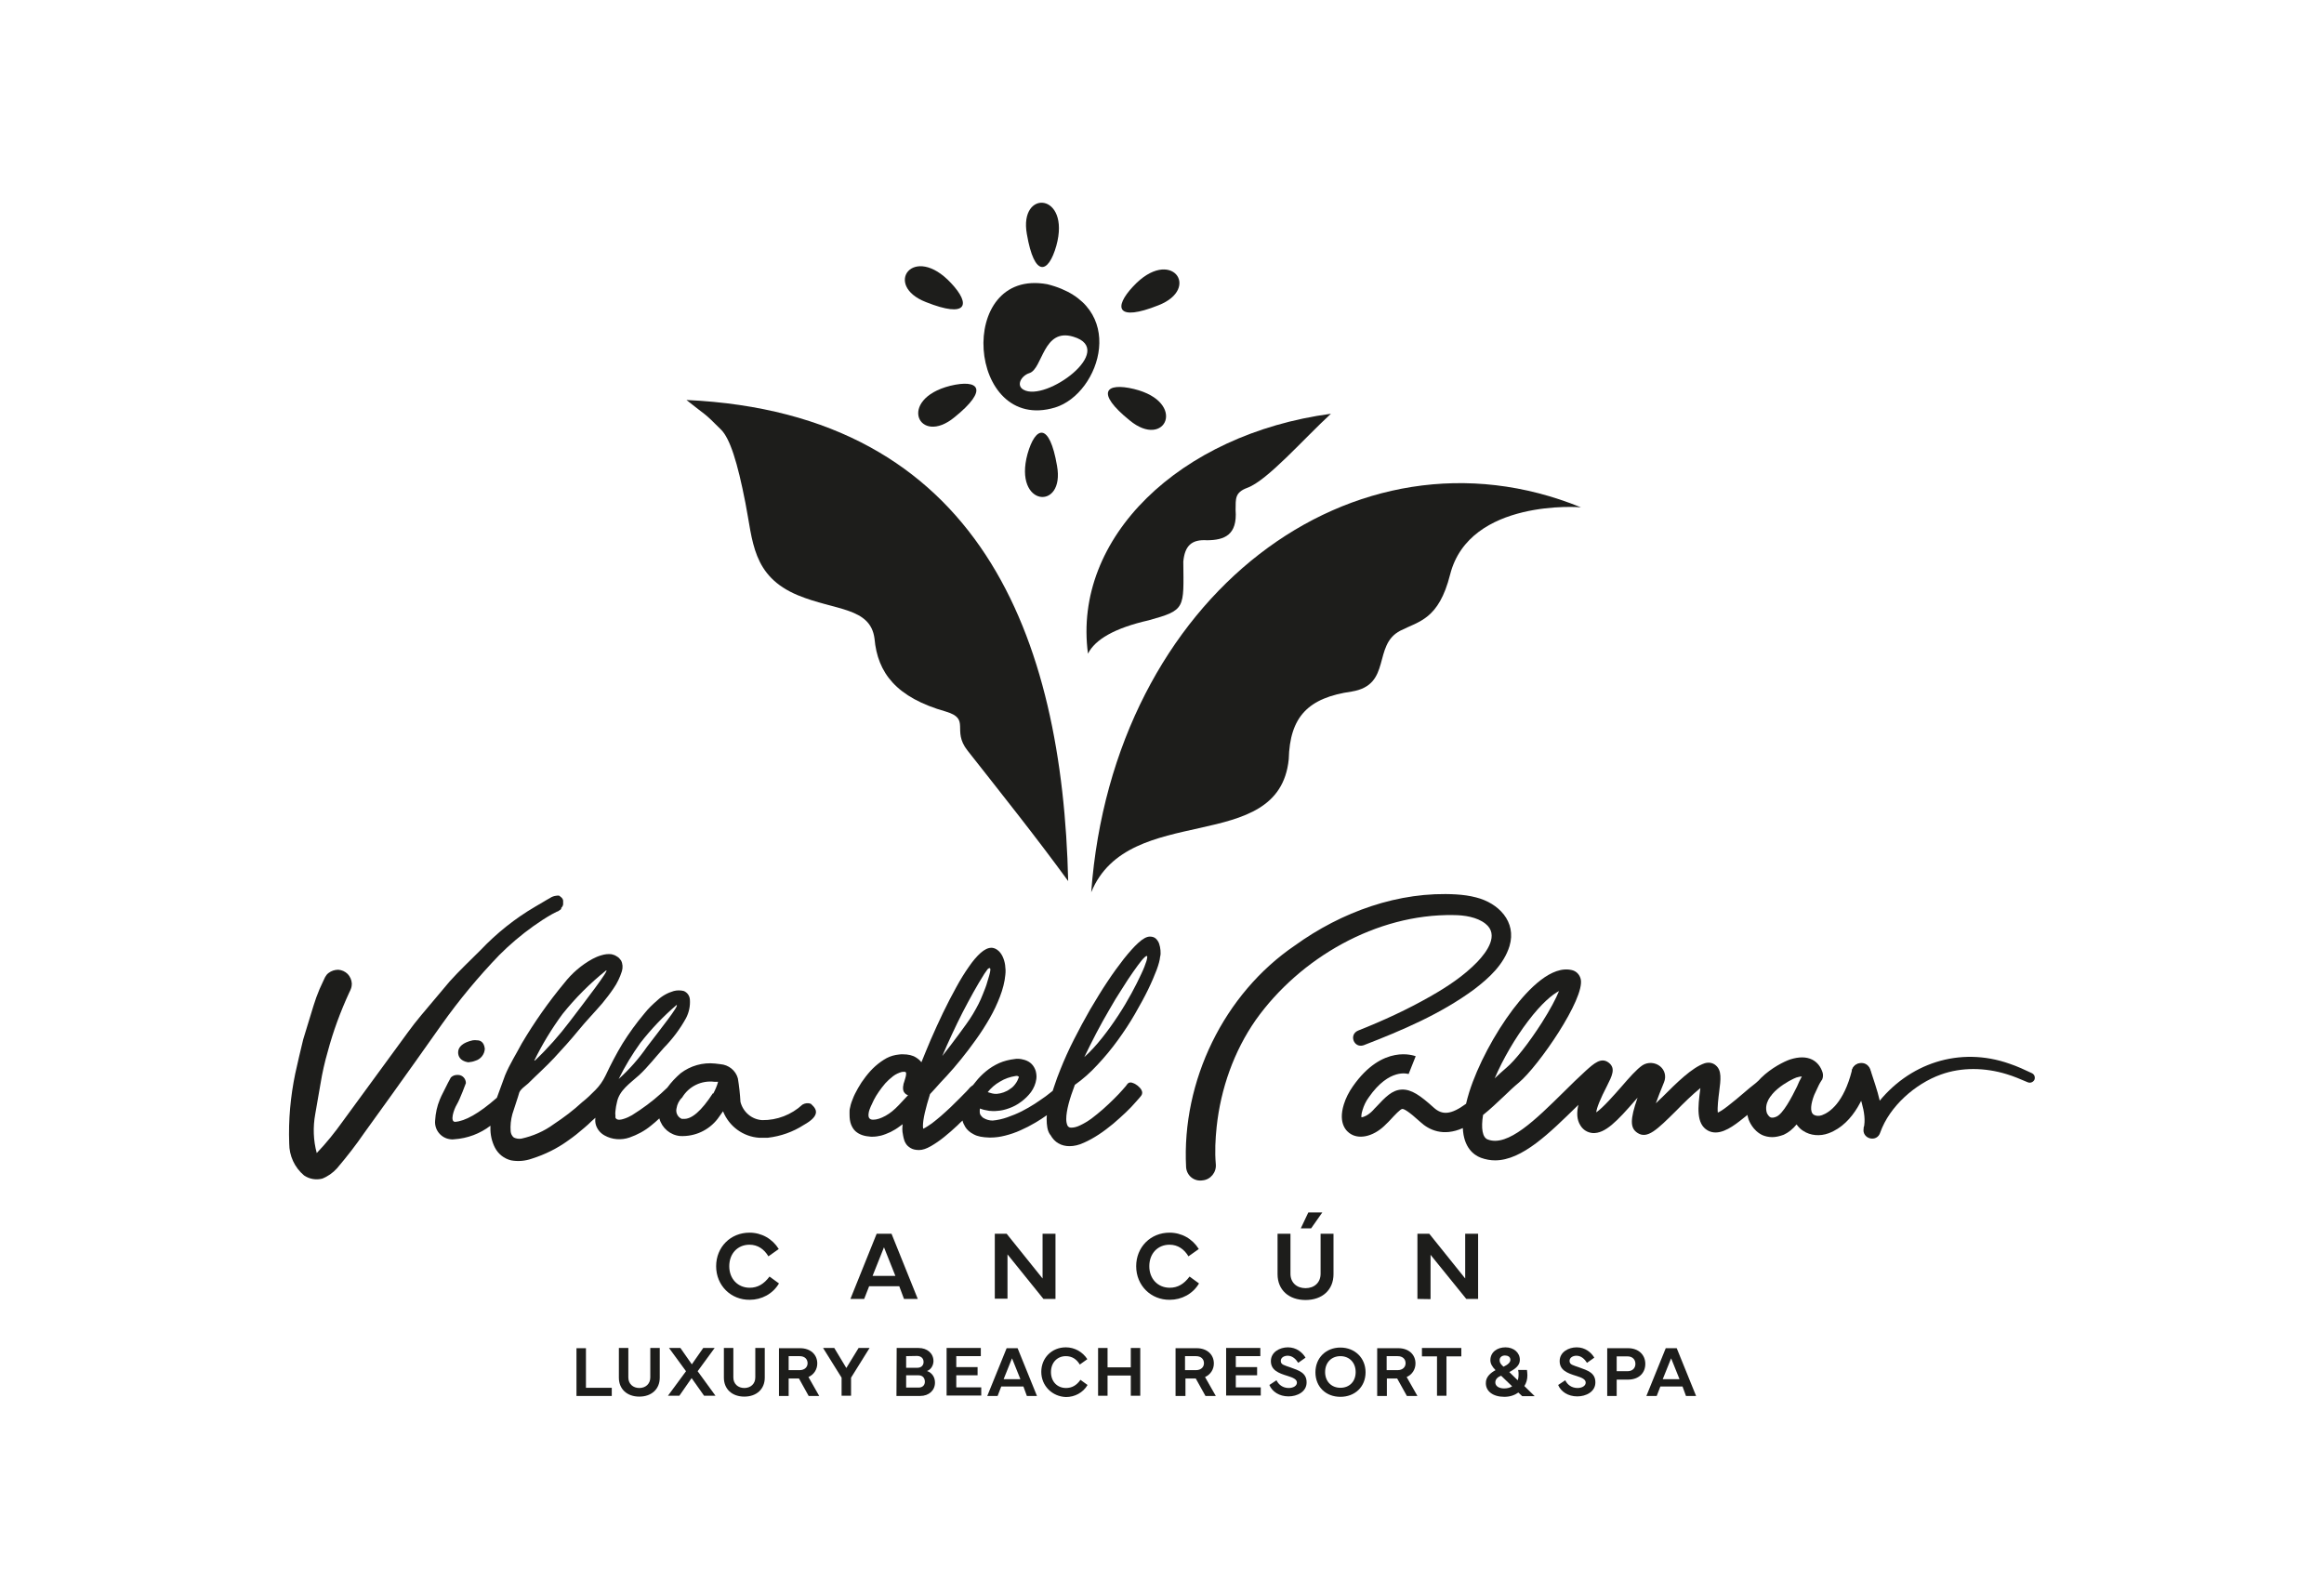 <?xml version="1.0" encoding="utf-8"?>
<!-- Generator: Adobe Illustrator 27.9.0, SVG Export Plug-In . SVG Version: 6.00 Build 0)  -->
<svg version="1.1" id="Capa_1" xmlns="http://www.w3.org/2000/svg" xmlns:xlink="http://www.w3.org/1999/xlink" x="0px" y="0px"
	 viewBox="0 0 1080 735.2" style="enable-background:new 0 0 1080 735.2;" xml:space="preserve">
<style type="text/css">
	.st0{fill:#1D1D1B;}
	.st1{fill-rule:evenodd;clip-rule:evenodd;fill:#1D1D1B;}
</style>
<g id="Capa_1-2">
	<g>
		<g>
			<g>
				<path class="st0" d="M221.7,483.5c-0.7-0.1-1.3-0.1-2,0c-4.5,1-6.8,3-6.8,5.6c0,1.7,0.8,3.9,4.5,4.6h0.4
					c1.1-0.1,2.1-0.3,3.1-0.7c2.5-0.7,4.3-3,4.4-5.6l0,0C224.9,484,222.9,483.5,221.7,483.5z"/>
				<g>
					<path class="st0" d="M232,443.9c4.9-4.9,10.2-9.4,15.8-13.4c2.8-2,5.7-3.9,8.7-5.6l2.3-1.2c0.4,0,0.9-0.4,1.3-0.7l0,0
						c0.3-0.1,0.5-0.3,0.7-0.6V422l0.5-0.6c0.2-0.3,0.3-0.7,0.4-1v-1.9c-0.1-0.5-0.3-0.9-0.7-1.3c-0.3-0.3-0.7-0.6-1.1-0.9l0,0
						c-0.4-0.1-0.9-0.1-1.3,0l0,0c-1,0.1-2,0.4-2.9,1l0,0l-1.4,0.8l-5.6,3.3c-9.4,5.5-17.9,12.3-25.4,20.2
						c-4.8,4.8-9.8,9.5-14.3,14.5l-13.3,15.8c-4.4,5.2-8.2,10.8-12.3,16.3l-12,16.4l-12,16.4c-3.7,5.2-7.7,10.2-12.2,14.9
						c-1.6-5.9-1.8-12.1-0.7-18.1l2.5-14.4c0.8-4.9,1.9-9.8,3.3-14.6c2.5-9.4,5.9-18.6,10-27.5l0,0c0.3-0.6,0.6-1.2,0.8-1.8
						c0.3-0.8,0.4-1.6,0.4-2.4c-0.1-1.7-0.8-3.2-1.9-4.4c-1.2-1.2-2.8-1.9-4.4-2c-1.6,0-3.2,0.5-4.5,1.5c-0.7,0.5-1.2,1.2-1.6,1.9
						l-0.9,1.9c-0.6,1.2-1.1,2.5-1.7,3.7c-1.1,2.6-2,5.1-2.8,7.7l-4.8,15.7c-1.3,5.3-2.5,10.5-3.7,15.9c-2.2,10.6-3.2,21.5-2.8,32.4
						c0,5.8,2.5,11.2,6.9,14.9c2.5,1.7,5.5,2.2,8.4,1.5c2.6-1,5-2.7,6.9-4.8l0,0c4.5-5.3,8.8-10.8,12.7-16.5
						c4-5.6,8.1-11.2,12.1-16.8l12-16.8l11.9-16.8C213.4,464.7,222.3,454,232,443.9L232,443.9z M261.4,422.1H261H261.4z"/>
					<path class="st0" d="M376.8,513c-1.3-0.5-2.7-0.3-3.9,0.4c-5.1,4.7-11.8,7.3-18.7,7.2c-4.9-0.3-8.9-3.8-10.1-8.5
						c-0.2-3.6-0.6-7.3-1.2-10.9c-1-3.7-4.3-6.3-8.1-6.6l-2.5-0.3l0,0c-5.7-0.6-11.4,1-16,4.5c-2.3,2-4.4,4.2-6.2,6.7l-2.9,2.7
						c-4.2,3.8-8.7,7.1-13.5,10.1c-1.2,0.7-2.5,1.3-3.8,1.7c-1.2,0.4-2.7,0.7-3.5,0c-0.7-0.7-0.3-0.7-0.4-1.5
						c-0.1-0.7-0.1-1.4,0-2.1c0.1-1.4,0.4-2.8,0.7-4.1c1.1-5.6,6.1-8.8,10.3-12.6c4.1-3.8,7.7-8.5,11.5-12.7
						c4-4.1,7.5-8.7,10.3-13.8c1.4-2.7,2-5.6,1.8-8.6c-0.1-1.8-1.2-3.3-2.8-4c-1.5-0.4-3.2-0.4-4.7,0c-2.8,0.8-5.5,2.3-7.6,4.3
						c-2.2,1.9-4.3,3.9-6.1,6.2c-3.7,4.4-7.1,9.1-10.1,13.9c-2.9,4.8-5.5,9.8-7.9,14.9c-1.2,2.5-2.8,4.8-4.7,6.7c-2,2-4,4-6.1,5.6
						c-4.1,3.8-8.6,7.2-13.3,10.3c-4.5,3.3-9.6,5.5-15,6.7c-1.2,0.2-2.4,0-3.5-0.5c-0.9-0.7-1.4-1.8-1.5-2.9c-0.2-2.7,0.1-5.4,0.8-8
						l2.6-8l0.6-2c0.2-0.5,0.5-1,1-1.5c0.8-0.9,2-1.7,3.1-2.7c4-4,8.4-7.9,12.2-12c3.8-4.1,7.7-8.4,11.2-12.7
						c3.5-4.3,7.5-8.4,11.1-12.6c1.8-2.2,3.6-4.5,5.2-6.9c1.7-2.4,3-5.2,3.9-8c0.5-1.7,0.4-3.5-0.4-5c-0.3-0.4-0.6-0.8-0.9-1.1
						c-0.3-0.3-0.7-0.6-1.1-0.8c-0.7-0.5-1.5-0.8-2.4-1c-1.6-0.2-3.2,0-4.8,0.5c-1.4,0.4-2.8,1-4.1,1.7c-5.1,2.8-9.5,6.6-13.1,11.2
						c-7.3,8.8-13.9,18.2-19.7,28c-2.7,5.1-5.6,9.6-7.8,14.9c-0.3,0.7-2.2,6.1-3.8,10.4c-8.4,7.4-14.9,10.9-19.4,11.2
						c-2.5,0-0.7-5.6,0.8-8.1c1.5-2.5,4.2-9.9,4.2-9.9c0-2-1.5-3.7-3.5-3.8h-0.6c-1.1,0-2.1,0.4-2.9,1.2c-0.7,1.2-1.3,2.4-4.4,8.6
						l-0.7,1.6c-1.3,3.1-2,6.4-2.2,9.8c-0.4,4.3,2.7,8.2,7.1,8.7c0.6,0.1,1.2,0.1,1.8,0c6.1-0.4,12-2.6,16.8-6.3v0.7
						c-0.1,3.3,0.6,6.6,2.1,9.5c1.5,2.9,4.2,5.1,7.5,5.9c3.2,0.6,6.6,0.3,9.7-0.8c6-1.9,11.7-4.7,16.8-8.4c2.6-1.8,5.1-3.8,7.5-5.9
						c1.2-1,2.4-2.1,3.5-3.2c1.2-1.1,1.1-1,1.7-1.5c-0.2,1.2-0.1,2.4,0.3,3.6c0.7,2,2.1,3.6,3.9,4.6c3.5,2,7.8,2.3,11.6,1
						c3.7-1.3,7.1-3.1,10.1-5.6c1.3-1.1,2.6-2.1,3.8-3.3c1.2,4.5,5.1,7.8,9.7,8.2l0,0c6.8,0.3,13.2-2.6,17.4-8l2.5-3.5
						c2.8,7,9.3,11.8,16.8,12.3h4c6-0.7,11.7-2.7,16.8-6c3.6-2,5.6-4,5.6-6C379.2,514.8,376.8,513.1,376.8,513L376.8,513z
						 M287.5,501.5c2.9-5.9,6.3-11.5,10.1-16.8c5-6.4,10.6-12.3,16.8-17.6c1.5,0-7.7,11.5-13.7,19.4
						C296.9,492,292.5,497,287.5,501.5L287.5,501.5z M248.3,492.9c3.7-7.6,8.1-14.8,13.1-21.6c6-7.5,12.8-14.3,20.3-20.3
						c1.6-0.4-9.5,14-16.8,23.6c-4.9,6.5-10.4,12.7-16.3,18.3H248.3L248.3,492.9z M331.3,508.1c-5.3,8.2-10,12.3-13.8,11.9h-0.7
						c-1.9-0.8-2.9-2.9-2.4-4.9c0.3-1.9,1.2-3.7,2.6-5l0,0c3.1-5.2,9-8.1,15.1-7.3h1.6c-0.5,1.9-1.3,3.7-2.2,5.4h-0.2L331.3,508.1
						L331.3,508.1z"/>
				</g>
			</g>
			<path class="st0" d="M551.2,542.5c-2.1-40,17.5-80.6,50.6-103.1c21.5-15.5,48.2-25.3,75-23.7c3.1,0.2,6.2,0.6,9.2,1.4
				c10.3,2.6,18.9,11.2,15.5,22.6c-2.7,8.7-9.6,14.9-16.4,20.1c-15.6,11.5-33.6,19.1-51.4,26c-4.5,1.5-7-4.9-2.6-6.8
				c11.6-4.6,22.9-9.8,33.6-15.9c7.9-4.5,15.5-9.5,21.8-16c4.5-4.7,10.3-12.7,3.8-17.8c-3.9-3.1-9.9-4-14.9-4
				c-35.7-0.6-71.3,19.9-91.8,48.7c-10.2,14.6-16.3,32-18.2,49.7c-0.6,5.8-0.9,11.6-0.4,17.3c0.4,3.8-2.4,7.3-6.2,7.6
				C554.9,549.2,551.5,546.4,551.2,542.5L551.2,542.5L551.2,542.5z"/>
			<path class="st0" d="M869.2,497.2c2.9,9.3,7.2,19.2,4.4,29.2l-7.6-2.2c1.4-4.2,3.5-7.3,6-10.7c14.8-19.4,38.7-27.3,61.9-19.1
				c3.6,1.2,7,2.8,10.4,4.4c1.2,0.6,1.6,2,1.1,3.1c-0.6,1.1-1.9,1.6-3.1,1.1c-3.3-1.4-6.5-2.8-9.9-3.8c-9.8-3-20.7-3.3-30.4,0.2
				c-12,4.3-23.9,14.8-28.2,26.9c-1.5,5-8.8,3-7.7-2c0.4-1.7,0.5-3.6,0.3-5.6c-0.4-4.1-1.8-8.3-3.2-12.3c-0.8-2.1-1.6-4.2-2.4-6.5
				C858.9,494.2,867.3,491.5,869.2,497.2L869.2,497.2z"/>
			<path class="st0" d="M694.8,539.3c-2.2,0-4.4-0.4-6.6-1.2c-3.4-1.3-8-4.8-8.4-13.8c-9.2,4.1-15.8,0.8-19.7-2.8
				c-5.6-5.1-7.6-6.1-8.4-6.1c-0.9,0-3.5,2.8-5.8,5.3c-0.5,0.5-1,1.1-1.6,1.6c-5.2,5.5-12,7.5-16.5,4.8c-1.9-1.1-6.1-4.7-3.3-13.8
				c0.9-2.9,2.3-5.7,4.2-8.4c13.9-19.9,28.6-14.2,29.2-14l-3.3,8.3h0.1c-0.4-0.1-9-3-18.6,10.8c-1.4,1.9-2.3,3.9-2.9,5.9
				c-0.6,1.9-0.6,2.9-0.5,3.4c1-0.1,3.1-0.9,5.3-3.2c0.5-0.6,1-1.1,1.5-1.6c4.3-4.6,7.4-7.9,11.9-8.1s8.7,2.8,14.9,8.4
				c3.9,3.5,7.9,3.4,15-1.8c0.4-1.7,0.9-3.6,1.5-5.5c3.9-12.3,11.7-27,20.3-38.4c7.3-9.6,18-20.6,27.5-18.2c2,0.5,3.5,2.1,4,4.2
				c2,9-19.6,40.4-28.8,48.1c-2.2,1.8-4.5,4-7,6.4c-3,2.8-6.2,5.9-9.6,8.6c-1,6.2-0.3,10.5,2.2,11.4c9.3,3.6,22.4-9.4,35.1-21.9
				c3.4-3.4,7-6.9,10.5-10.1c3.7-3.3,7.1-6.4,10.6-3.7c3.4,2.6,1.5,6.2-0.8,10.8c-3.1,6-4.8,10.2-5,12.3c3.1-2.1,8.6-8.4,11.5-11.7
				c3.9-4.5,7.3-8.4,10-10.2c2.5-1.6,5.9-1.4,8.2,0.5c2.2,1.8,2.9,4.7,1.8,7.4c-1.7,4.1-2.9,7.3-3.8,9.8c1-1,2-2,3-2.9
				c6.8-6.8,13.8-13.7,19.6-15.7c1.9-0.6,3.8-0.3,5.2,0.9c2.9,2.4,2.4,6.4,1.6,12.6c-0.3,2.4-0.9,7.1-0.6,9.4c0.9-0.4,2.3-1.2,4.6-3
				c3.7-2.9,4.6-3.7,7.3-6c1.8-1.6,3.9-3.3,6.6-5.4c2-1.5,4.8-1.2,6.3,0.8s1.2,4.8-0.8,6.3c-2.5,1.9-4.4,3.5-6.2,5
				c-3,2.6-4.1,3.5-7.7,6.3c-4.4,3.4-10,7-14.8,4.3c-5.5-3.1-4.5-11.1-3.5-18.9c0-0.3,0.1-0.5,0.1-0.8c-3.6,2.9-7.9,7.1-11.3,10.6
				c-8.9,8.8-13.4,13.3-18,10.2c-3.3-2.2-3.5-6,0.1-16.3c-0.3,0.3-0.6,0.7-0.9,1c-8.6,9.9-14.2,15.8-20,15.4
				c-2.3-0.2-4.4-1.4-5.7-3.6c-1.7-2.7-1.7-6-0.9-9.5c-0.2,0.2-0.4,0.4-0.5,0.5C720.2,526.5,707.4,539.3,694.8,539.3L694.8,539.3z
				 M724.5,460.6c-3.2,1.7-8.1,5.7-14.4,14c-6,7.9-11.6,17.5-15.5,26.6c1.8-1.7,3.6-3.4,5.4-4.9c4.1-3.4,10.5-11.6,16.4-20.8
				C720.4,469.2,723.1,464.1,724.5,460.6L724.5,460.6z"/>
			<path class="st0" d="M823.6,528.5c-1.8,0-3.3-0.4-4.5-0.9c-4.6-2.1-6.3-6.8-6.5-7.3c-5.2-16,14.2-26.2,19.3-27.9
				c4.1-1.3,7.5-1.3,10.3,0.1c2.3,1.2,3.9,3.2,4.8,6c0.3,1.1,0.2,2.3-0.2,3.2l0,0c0,0.1-0.1,0.2-0.2,0.3l0,0
				c-0.1,0.1-0.1,0.2-0.2,0.3c-0.4,0.6-0.8,1.3-1.2,2.1c-0.2,0.5-0.5,1-0.7,1.5c-0.5,1-0.9,2-1.4,3c-1.5,3.9-2.2,7.9-0.2,9.2
				c1,0.6,2.4,0.7,3.8,0.2c3.6-1.3,10.1-5.8,13.9-20.7c0.6-2.4,3-3.9,5.4-3.2c2.4,0.6,3.8,3,3.2,5.4c-2,8.1-7.3,22.4-19.4,26.9
				c-4,1.5-8.5,1.1-11.8-1.1c-1-0.6-2.1-1.6-3.1-3c-1.8,2.2-3.8,3.8-6,4.8C827,528.1,825.2,528.5,823.6,528.5L823.6,528.5z
				 M821.1,517.3c0.2,0.4,0.8,1.6,1.7,2c0.6,0.3,1.5,0.2,2.7-0.3c3.1-1.3,7.1-8.9,9.6-14c0.7-1.7,1.4-3.2,2.1-4.4
				c0.1-0.1,0.1-0.2,0.1-0.3c-0.6,0-1.4,0.2-2.5,0.5C832.5,501.6,818.4,508.6,821.1,517.3L821.1,517.3z"/>
			<path class="st0" d="M539.3,441.7c-0.1-1.1-0.3-2.1-0.6-3c-0.3-1-0.9-1.8-1.5-2.4c-0.7-0.7-1.7-1-2.8-1c-1.5,0-3.2,0.9-5.4,2.9
				c-2,1.8-4.2,4.3-6.7,7.4c-2.4,3.1-5,6.6-7.7,10.7c-2.7,4-5.3,8.4-8,12.9c-2.6,4.5-5.1,9.2-7.5,13.9c-2.4,4.7-4.5,9.4-6.3,13.9
				c-1.1,2.7-2.1,5.4-2.9,7.9c-0.2,0.7-0.5,1.4-0.7,2.1c-0.9,0.7-1.9,1.5-3.2,2.5c-1.5,1.1-3.2,2.2-5.1,3.5
				c-1.9,1.2-3.9,2.4-6.1,3.5c-2.2,1.1-4.4,2-6.7,2.8c-2.3,0.8-4.5,1.3-6.8,1.5c-0.8,0-1.5-0.1-2.2-0.3c-0.7-0.2-1.4-0.5-1.9-0.8
				c-0.6-0.3-1-0.8-1.4-1.3s-0.5-1.1-0.5-1.8c0-0.4,0-0.9,0.1-1.3c0-0.5,0.1-0.9,0.2-1.3c-0.1,0.4-0.2,0.8-0.2,1.2
				c1.2,0.5,2.5,0.8,3.9,1c0.2,0,0.3,0.1,0.5,0.1h0.3c0.4,0,0.9,0.1,1.4,0.1c0.6,0,1.2,0,1.9-0.1h0.1c1.7-0.1,3.5-0.5,5.4-1.2
				c2-0.7,3.9-1.7,5.6-3c1.8-1.3,3.3-2.8,4.6-4.5c1.3-1.8,2.2-3.9,2.5-6.1c0.2-1.3,0-2.6-0.3-3.8c-0.4-1.2-1-2.3-1.9-3.2
				c-0.9-0.9-2-1.5-3.3-1.9c-1-0.3-2-0.5-3.2-0.5c-0.4,0-0.9,0-1.3,0.1c-2.6,0.3-5,0.9-7.3,1.9c-2.2,1-4.3,2.3-6.1,3.8
				c-1.8,1.5-3.4,3.1-4.8,4.9c-0.4,0.5-0.8,1-1.2,1.5c-0.5,0.3-0.9,0.7-1.4,1.1l-0.1,0.1l-0.6,0.7c-0.5,0.6-1.3,1.4-2.4,2.5
				s-2.3,2.4-3.7,3.7c-1.4,1.4-2.8,2.8-4.4,4.2c-1.5,1.4-3,2.7-4.5,3.9c-1.4,1.2-2.8,2.2-4.1,3c-0.9,0.6-1.5,0.9-2,1.1
				c0-0.3-0.1-0.7-0.1-1.2c0-1.6,0.3-3.7,0.9-6.3c0.6-2.6,1.4-5.4,2.4-8.6l2.3-2.5c1.5-1.7,3.3-3.7,5.5-6c2.1-2.3,4.4-4.9,6.7-7.8
				c2.3-2.8,4.6-5.9,6.9-9.1s4.4-6.5,6.3-9.8s3.5-6.7,4.8-10.1s2.2-6.8,2.5-10.1c0.2-1.6,0.1-3.1-0.1-4.6c-0.2-1.4-0.6-2.7-1.1-3.8
				c-0.5-1.1-1.2-2.1-2-2.8c-0.9-0.8-1.9-1.3-3-1.4h-0.3c-1.5,0-3.2,0.8-5,2.4c-1.7,1.5-3.6,3.7-5.5,6.5c-1.9,2.7-3.9,5.9-5.9,9.6
				c-2,3.6-4,7.5-6,11.6s-3.9,8.4-5.8,12.7c-1.5,3.5-2.9,7-4.3,10.4c-0.6-0.8-1.5-1.6-2.5-2.2c-1.5-1-3.6-1.5-6.2-1.5
				c-0.6,0-1.1,0-1.7,0.1c-2,0.2-3.9,0.7-5.8,1.7c-1.8,1-3.5,2.2-5.2,3.7c-1.6,1.4-3.1,3.1-4.5,4.9s-2.6,3.6-3.6,5.4
				s-1.9,3.5-2.5,5.2c-0.7,1.7-1.1,3.2-1.3,4.4c-0.1,0.4-0.1,0.9-0.1,1.3v1.3c0,1.8,0.2,3.3,0.7,4.6s1.2,2.4,2.1,3.2
				c0.9,0.8,2,1.4,3.2,1.8c1.2,0.4,2.5,0.6,3.9,0.7h0.9c1.2,0,2.5-0.2,3.8-0.5c1.5-0.4,3-1,4.5-1.7c1.4-0.7,2.9-1.6,4.2-2.6
				c0.5-0.3,0.9-0.7,1.4-1c0,0.2-0.1,0.4-0.1,0.7c-0.1,1.1-0.1,2.1,0,2.8c0,0.2,0,0.3,0.1,0.5v0.1c0.1,0.6,0.2,1.4,0.4,2.2
				c0.2,0.9,0.5,1.8,1,2.6c0.5,0.9,1.3,1.6,2.3,2.2c1,0.6,2.3,0.9,3.9,0.9s3.4-0.6,5.5-1.8c1.9-1.1,4-2.5,6.1-4.2s4.2-3.5,6.3-5.5
				c0.8-0.8,1.5-1.5,2.3-2.2c0.2,1,0.7,2,1.3,3c0.8,1.3,2.1,2.5,3.9,3.4c1.8,1,4.1,1.4,7.3,1.5h0.5c2.2,0,4.5-0.3,6.8-0.9
				c2.4-0.6,4.8-1.4,7.2-2.5c2.3-1,4.6-2.2,6.8-3.5c1.9-1.1,3.7-2.3,5.4-3.5c-0.1,0.7-0.1,1.4-0.1,2c0,1.3,0.1,2.5,0.3,3.7
				c0.2,1.2,0.6,2.3,1.2,3.2c0,0.1,0.1,0.1,0.2,0.2c1,1.8,2.3,3.2,3.8,4c1.5,0.9,3.3,1.3,5.1,1.3c2.1,0,4.4-0.5,6.7-1.6
				c2.3-1,4.6-2.3,6.9-3.8c2.3-1.5,4.5-3.2,6.7-5c2.1-1.8,4.1-3.6,5.9-5.3c1.8-1.7,3.3-3.3,4.5-4.7c1.3-1.4,2.1-2.4,2.6-3
				c0.6-0.8,0.7-1.8,0.1-2.8c-0.4-0.7-1-1.3-1.7-1.9c-0.7-0.5-1.4-1-2.1-1.2c-0.4-0.2-0.8-0.3-1.2-0.3c-0.7,0-1.1,0.3-1.3,0.5
				l-0.1,0.1c-0.4,0.6-1.2,1.6-2.4,2.9c-1.1,1.3-2.5,2.7-4,4.2c-1.5,1.5-3.2,3.1-5,4.7c-1.8,1.6-3.6,3-5.4,4.4
				c-1.8,1.3-3.5,2.3-5.2,3.1c-1.6,0.8-3,1.1-4.2,1.1c-0.8,0-1.3-0.3-1.7-0.9c-0.4-0.9-0.6-1.9-0.6-3.1c0-2,0.4-4.4,1.1-7.1
				c0.7-2.7,1.7-5.6,2.9-8.8c3.7-2.6,7.2-5.7,10.5-9.3c3.4-3.6,6.6-7.5,9.5-11.5c2.9-4,5.6-8.1,7.9-12.1s4.4-7.8,6.1-11.3
				s3-6.6,4-9.2c1-2.7,1.5-4.7,1.6-6C539.4,443.8,539.4,442.7,539.3,441.7L539.3,441.7z M519.7,471.9c-2.3,3.5-4.7,6.9-7.4,10.3
				c-2.7,3.4-5.4,6.4-8.4,9.1c1.8-3.7,3.6-7.4,5.6-11.2c2-3.8,4-7.4,6-10.8c2-3.5,3.9-6.7,5.9-9.7c1.9-3,3.6-5.7,5.2-7.9
				c1.6-2.3,2.9-4,4-5.4c1.1-1.3,1.9-2,2.3-2c0.4,0,0.3,0.7-0.1,2.3c-0.5,1.6-1.3,3.7-2.5,6.2c-1.2,2.6-2.7,5.6-4.5,8.9
				S522,468.4,519.7,471.9z M464.7,502.7c2.3-1.4,4.7-2.2,7.2-2.6c0.5-0.1,0.9-0.1,1.2,0.1c0.3,0.1,0.4,0.3,0.4,0.4
				c-0.4,1.1-0.9,2.2-1.6,3.1c-0.7,1-1.5,1.8-2.5,2.4c-0.9,0.7-1.9,1.2-3,1.6s-2.1,0.6-3.2,0.7c-0.7,0-1.4,0-2.1-0.2
				s-1.4-0.4-2.1-0.6C460.5,505.7,462.4,504,464.7,502.7z M459,450.4c2.7-2.3,0.2,4.5-0.2,6c-0.4,1.6-1.2,3.6-2.1,5.8
				c-1.2,3.1-2.5,5.6-4.5,9s-4.1,6-6.6,9.5c-2.5,3.4-5.1,6.8-7.7,10.1c1.4-3.3,2.9-6.7,4.5-10.1s3.2-6.8,4.9-10.1
				c1.7-3.3,3.4-6.4,5.1-9.5c1.7-3,3.2-5.6,4.8-8.1l0.1-0.2c0.4-0.6,0.9-1.3,1.2-1.7L459,450.4L459,450.4z M417.7,513.6
				c-2,2.1-4,3.8-6.2,5s-4.1,1.8-5.7,1.8c-1.5,0-2.2-0.7-2.2-2.1c0-0.4,0-0.7,0.1-1c0-0.3,0.1-0.7,0.2-1s0.3-1,0.7-1.9
				c0.4-0.9,0.9-2,1.5-3.2s1.4-2.5,2.3-3.8s1.9-2.6,3-3.9c1.1-1.2,2.3-2.3,3.6-3.3c1.3-1,2.7-1.6,4.1-2c0.8-0.1,1.4-0.1,1.6,0
				c0.3,0.1,0.4,0.4,0.4,0.7c0,0.6-0.1,1.2-0.3,1.9c-0.2,0.7-0.4,1.4-0.6,2l-0.4,1.2l0.1-0.1c-0.4,1.5-0.3,2.7,0.1,3.5
				c0.5,0.8,1.1,1.4,2,1.6L417.7,513.6L417.7,513.6z"/>
		</g>
		<g>
			<g>
				<path class="st1" d="M319,185.9c10.1,8.1,7.4,5.1,16.1,13.8c4.1,4.1,7.6,15,11.3,34c3.5,17.6,3,34.1,24.5,43
					c17.2,7.1,33.6,5.5,35.5,20.1c1.4,16,10.2,27.4,33.1,33.9c11.8,3.5,2.6,8.6,10.1,18.1c15.8,20.1,31.8,40.1,46.8,60.7
					C493.8,296.9,455.8,192.2,319,185.9L319,185.9L319,185.9z"/>
				<path class="st1" d="M505.6,303.8c3.3-6.6,12.4-11.9,28.2-15.5c17.3-4.8,16.3-5.4,16.1-27.3c0.7-7.3,3.8-10.4,11.1-9.9
					c7.9-0.1,14.1-2.3,13.2-14.1c0.1-5.1-0.5-8.1,5.5-10.3c9.3-3.4,26.2-22.8,38.8-34.4C548,201.8,498.4,250.1,505.6,303.8
					L505.6,303.8L505.6,303.8z"/>
				<path class="st1" d="M673.9,267c-5.3,21-14.5,21.7-23.1,26.1c-13.1,6.7-3.8,25.2-22.6,28.3c-20.3,2.9-28.8,11.7-29.3,31.5
					c-4.6,45.1-74.4,19.3-91.8,61.8l0,0c10.2-137.7,122.4-221.8,227.6-178.9C734.7,235.7,682.9,231.6,673.9,267L673.9,267z"/>
			</g>
			<g>
				<path class="st1" d="M486.7,132.1c-42.8-7.8-37.3,69.6,3.6,57.3C511.5,182.9,524.8,141.6,486.7,132.1z M475.6,181.1
					c-3.5-2-1-6.5,2.8-7.7c6.2-2,6.3-21.2,20.4-16.9C519.3,162.6,485.9,187.1,475.6,181.1L475.6,181.1z"/>
				<path class="st1" d="M430.3,140.4c19.3,7.7,21,1.1,11.7-8.8C424.5,112.8,410.2,132.6,430.3,140.4L430.3,140.4z"/>
				<path class="st1" d="M443.6,193.9c16.1-13,11.2-17.8-2-14.6C416.7,185.6,427,207.6,443.6,193.9L443.6,193.9z"/>
				<path class="st1" d="M538.3,141.9c-19.3,7.7-21,1.1-11.7-8.8C544.1,114.3,558.4,134.1,538.3,141.9L538.3,141.9z"/>
				<path class="st1" d="M525,195.4c-16.1-13-11.2-17.8,2-14.6C551.9,186.9,541.6,209.1,525,195.4L525,195.4z"/>
				<path class="st1" d="M477.2,108.8c3.5,20.4,10,18.5,13.7,5.4C497.7,89.5,473.4,87.7,477.2,108.8L477.2,108.8z"/>
				<path class="st1" d="M491.2,216.4c-3.5-20.4-10-18.5-13.7-5.4C470.8,235.6,495.1,237.6,491.2,216.4L491.2,216.4z"/>
			</g>
		</g>
		<g>
			<path class="st0" d="M332.8,588.5c0-8.9,6.7-15.6,15.5-15.6c5.6,0,10.6,2.8,13.6,7.6l-4.8,3.4c-2-3.3-4.9-5.4-8.8-5.4
				c-5.5,0-9.4,4.1-9.4,10c0,5.9,4,10,9.5,10c3.7,0,6.6-1.7,9.2-5.2l4.4,3.2c-2.9,4.9-8.1,7.6-13.6,7.6
				C339.7,604.2,332.8,597.5,332.8,588.5L332.8,588.5z"/>
			<path class="st0" d="M395.2,603.7l12.2-30.3h6.9l12.2,30.3h-6.4l-2.2-5.9h-14l-2.3,5.9H395.2L395.2,603.7z M416.1,593l-5.3-13.3
				l-5.3,13.3H416.1L416.1,593z"/>
			<path class="st0" d="M462.3,603.7v-30.3h5.5l16.7,20.8v-20.8h6v30.3h-5.6L468.2,583v20.6H462.3z"/>
			<path class="st0" d="M528,588.5c0-8.9,6.7-15.6,15.5-15.6c5.6,0,10.6,2.8,13.6,7.6l-4.8,3.4c-2-3.3-4.9-5.4-8.8-5.4
				c-5.5,0-9.4,4.1-9.4,10c0,5.9,4,10,9.5,10c3.7,0,6.6-1.7,9.2-5.2l4.4,3.2c-2.9,4.9-8.1,7.6-13.6,7.6
				C534.9,604.2,528,597.5,528,588.5L528,588.5z"/>
			<path class="st0" d="M593.7,592.2v-18.8h6V592c0,4.1,2.9,6.7,7,6.7c4.1,0,7-2.6,7-6.7v-18.6h6v18.8c0,7.3-5.2,12-13,12
				S593.7,599.5,593.7,592.2z M604.5,570.9l3.5-7.4h6.5l-5.2,7.4H604.5z"/>
			<path class="st0" d="M658.7,603.7v-30.3h5.5l16.7,20.8v-20.8h6v30.3h-5.5l-16.6-20.5v20.6L658.7,603.7L658.7,603.7L658.7,603.7z"
				/>
		</g>
		<g>
			<path class="st0" d="M284.3,648.8h-16.4v-22.2h4.4V645h12V648.8z"/>
			<path class="st0" d="M287.6,640.3v-13.8h4.4v13.7c0,3,2.2,4.9,5.1,4.9c2.9,0,5.1-1.9,5.1-4.9v-13.7h4.4v13.8
				c0,5.3-3.8,8.8-9.5,8.8C291.4,649.1,287.6,645.6,287.6,640.3z"/>
			<path class="st0" d="M318.8,637.3l-7.9-10.8h5.3l5.3,7.6l5.3-7.6h5.3l-7.9,10.8l8.3,11.4h-5.3l-5.8-8.2l-5.7,8.2h-5.3
				L318.8,637.3L318.8,637.3z"/>
			<path class="st0" d="M336.4,640.3v-13.8h4.4v13.7c0,3,2.2,4.9,5.1,4.9c2.9,0,5.1-1.9,5.1-4.9v-13.7h4.4v13.8
				c0,5.3-3.8,8.8-9.5,8.8C340.2,649.1,336.4,645.6,336.4,640.3z"/>
			<path class="st0" d="M362,648.8v-22.2h9.8c4.8,0,8,2.9,8,7.1c0,2.8-1.6,5.2-4.1,6.3l5,8.8h-4.9l-4.5-8.1h-4.8v8.1L362,648.8
				L362,648.8z M366.5,636.8h5.1c2.4,0,3.7-1.5,3.7-3.2c0-1.9-1.3-3.3-3.7-3.3h-5.1V636.8z"/>
			<path class="st0" d="M387.7,626.5l5.6,9.3l5.7-9.3h5.1l-8.6,13.8v8.4h-4.4v-8.4l-8.6-13.8H387.7z"/>
			<path class="st0" d="M416.7,626.5h10.2c4,0,6.9,2.5,6.9,6.1c0,1.5-0.8,3.8-3,4.6c2.5,0.9,3.7,3,3.7,5.4c0,3.6-2.8,6.2-6.9,6.2
				h-11L416.7,626.5L416.7,626.5L416.7,626.5z M421.1,630.3v5.4h5.2c1.8,0,2.9-1.1,2.9-2.7c0-1.8-1.3-2.8-3.1-2.8L421.1,630.3
				L421.1,630.3z M421.1,639.2v5.7h5.8c1.8,0,2.9-1.1,2.9-2.7c0-1.8-1.1-3-2.9-3H421.1z"/>
			<path class="st0" d="M440,626.5h15.8v3.8h-11.4v5.1h9.9v3.8h-9.9v5.6H456v3.8h-16.1v-22.1L440,626.5L440,626.5z"/>
			<path class="st0" d="M458.8,648.8l9-22.2h5.1l9,22.2h-4.7l-1.6-4.4h-10.3l-1.7,4.4H458.8z M474.2,641l-3.9-9.7l-3.9,9.7H474.2z"
				/>
			<path class="st0" d="M483.9,637.6c0-6.5,4.9-11.4,11.4-11.4c4.1,0,7.8,2.1,10,5.5l-3.5,2.5c-1.5-2.5-3.6-3.9-6.5-3.9
				c-4,0-6.9,3-6.9,7.4s2.9,7.4,7,7.4c2.7,0,4.9-1.2,6.7-3.8l3.3,2.4c-2.1,3.6-6,5.6-10,5.6C489,649.1,483.9,644.1,483.9,637.6z"/>
			<path class="st0" d="M514.7,626.5v9h10.8v-9h4.4v22.2h-4.4v-9.4h-10.8v9.4h-4.4v-22.2H514.7z"/>
			<path class="st0" d="M546.3,648.8v-22.2h9.8c4.8,0,8,2.9,8,7.1c0,2.8-1.6,5.2-4.1,6.3l5,8.8h-4.8l-4.5-8.1h-4.8v8.1L546.3,648.8
				L546.3,648.8z M550.7,636.8h5.1c2.4,0,3.7-1.5,3.7-3.2c0-1.9-1.3-3.3-3.7-3.3h-5.1V636.8z"/>
			<path class="st0" d="M569.9,626.5h15.8v3.8h-11.4v5.1h9.9v3.8h-9.9v5.6h11.6v3.8h-16.1v-22.1L569.9,626.5L569.9,626.5z"/>
			<path class="st0" d="M593.2,641.5c1,2.1,3,3.6,5.7,3.6c2.1,0,3.8-1,3.8-2.5s-1.7-2.3-4.3-3.1c-4.3-1.3-7.8-2.7-7.8-6.9
				s4.1-6.4,7.9-6.4c4,0,6.8,2.4,8.2,4.8l-3.4,2.4c-1-1.6-2.6-3.3-4.9-3.3c-1.7,0-3.2,0.9-3.2,2.4c0,1.8,1.6,2,4.4,3
				c4.2,1.5,7.6,2.6,7.6,7s-4.4,6.5-8.4,6.5c-4.3,0-7.6-2.2-8.9-5.3L593.2,641.5L593.2,641.5z"/>
			<path class="st0" d="M611.3,637.8c0-6.7,4.9-11.5,11.6-11.5s11.7,4.8,11.7,11.5s-4.9,11.4-11.7,11.4
				C616.1,649.2,611.3,644.5,611.3,637.8z M622.9,645c4.2,0,7.1-2.9,7.1-7.3s-2.9-7.4-7.1-7.4s-7.1,3-7.1,7.4S618.8,645,622.9,645z"
				/>
			<path class="st0" d="M640,648.8v-22.2h9.8c4.8,0,8,2.9,8,7.1c0,2.8-1.6,5.2-4.1,6.3l5,8.8h-4.9l-4.5-8.1h-4.8v8.1L640,648.8
				L640,648.8z M644.4,636.8h5.1c2.4,0,3.7-1.5,3.7-3.2c0-1.9-1.3-3.3-3.7-3.3h-5.1V636.8z"/>
			<path class="st0" d="M660.8,626.5h18.3v3.9h-6.9v18.3h-4.4v-18.3h-7L660.8,626.5L660.8,626.5L660.8,626.5z"/>
			<path class="st0" d="M695,636.8c-1.5-1.5-2.4-3-2.4-4.6c0-3.8,3.2-6,7-6s6.7,2.4,6.7,5.8c0,2.4-1.7,4-4.9,5.7l3.9,3.8
				c0.2-0.4,0.4-1.4,0.4-2.7c0-0.6,0-1.3-0.2-2.1h4.1c0.1,0.9,0.2,1.7,0.2,2.5c0,1.8-0.4,3.4-1.4,5l4.8,4.7h-5.8l-1.8-1.7
				c-1.4,1-3.5,2-6.5,2c-5.3,0-8.6-2.6-8.6-6.3C690.4,639.9,692.8,638,695,636.8L695,636.8z M694.9,642.5c0,1.8,1.8,2.8,4.1,2.8
				c1.6,0,2.9-0.4,3.7-1l-5.1-4.9C696.4,639.8,694.9,640.8,694.9,642.5L694.9,642.5z M696.9,632.1c0,1.4,0.8,2.2,1.8,3.1
				c2.2-1,3.2-2.1,3.2-3.2c0-1.4-1.2-2-2.4-2C698.2,629.9,696.9,630.7,696.9,632.1L696.9,632.1z"/>
			<path class="st0" d="M727.4,641.5c1,2.1,3,3.6,5.7,3.6c2.1,0,3.8-1,3.8-2.5s-1.7-2.3-4.3-3.1c-4.3-1.3-7.8-2.7-7.8-6.9
				s4.1-6.4,7.9-6.4c4,0,6.8,2.4,8.2,4.8l-3.4,2.4c-1-1.6-2.6-3.3-4.9-3.3c-1.7,0-3.2,0.9-3.2,2.4c0,1.8,1.6,2,4.4,3
				c4.2,1.5,7.6,2.6,7.6,7S737,649,733,649c-4.3,0-7.6-2.2-8.9-5.3L727.4,641.5L727.4,641.5z"/>
			<path class="st0" d="M746.9,648.8v-22.2h9.7c4.8,0,8,3,8,7.3s-3.1,7.3-8,7.3h-5.3v7.6L746.9,648.8L746.9,648.8z M751.3,637.3h5
				c2.4,0,3.7-1.5,3.7-3.4c0-2-1.3-3.5-3.7-3.5h-5V637.3z"/>
			<path class="st0" d="M765.1,648.8l9-22.2h5.1l9,22.2h-4.7l-1.6-4.4h-10.3l-1.7,4.4H765.1z M780.5,641l-3.9-9.7l-3.9,9.7H780.5
				L780.5,641z"/>
		</g>
	</g>
</g>
</svg>
